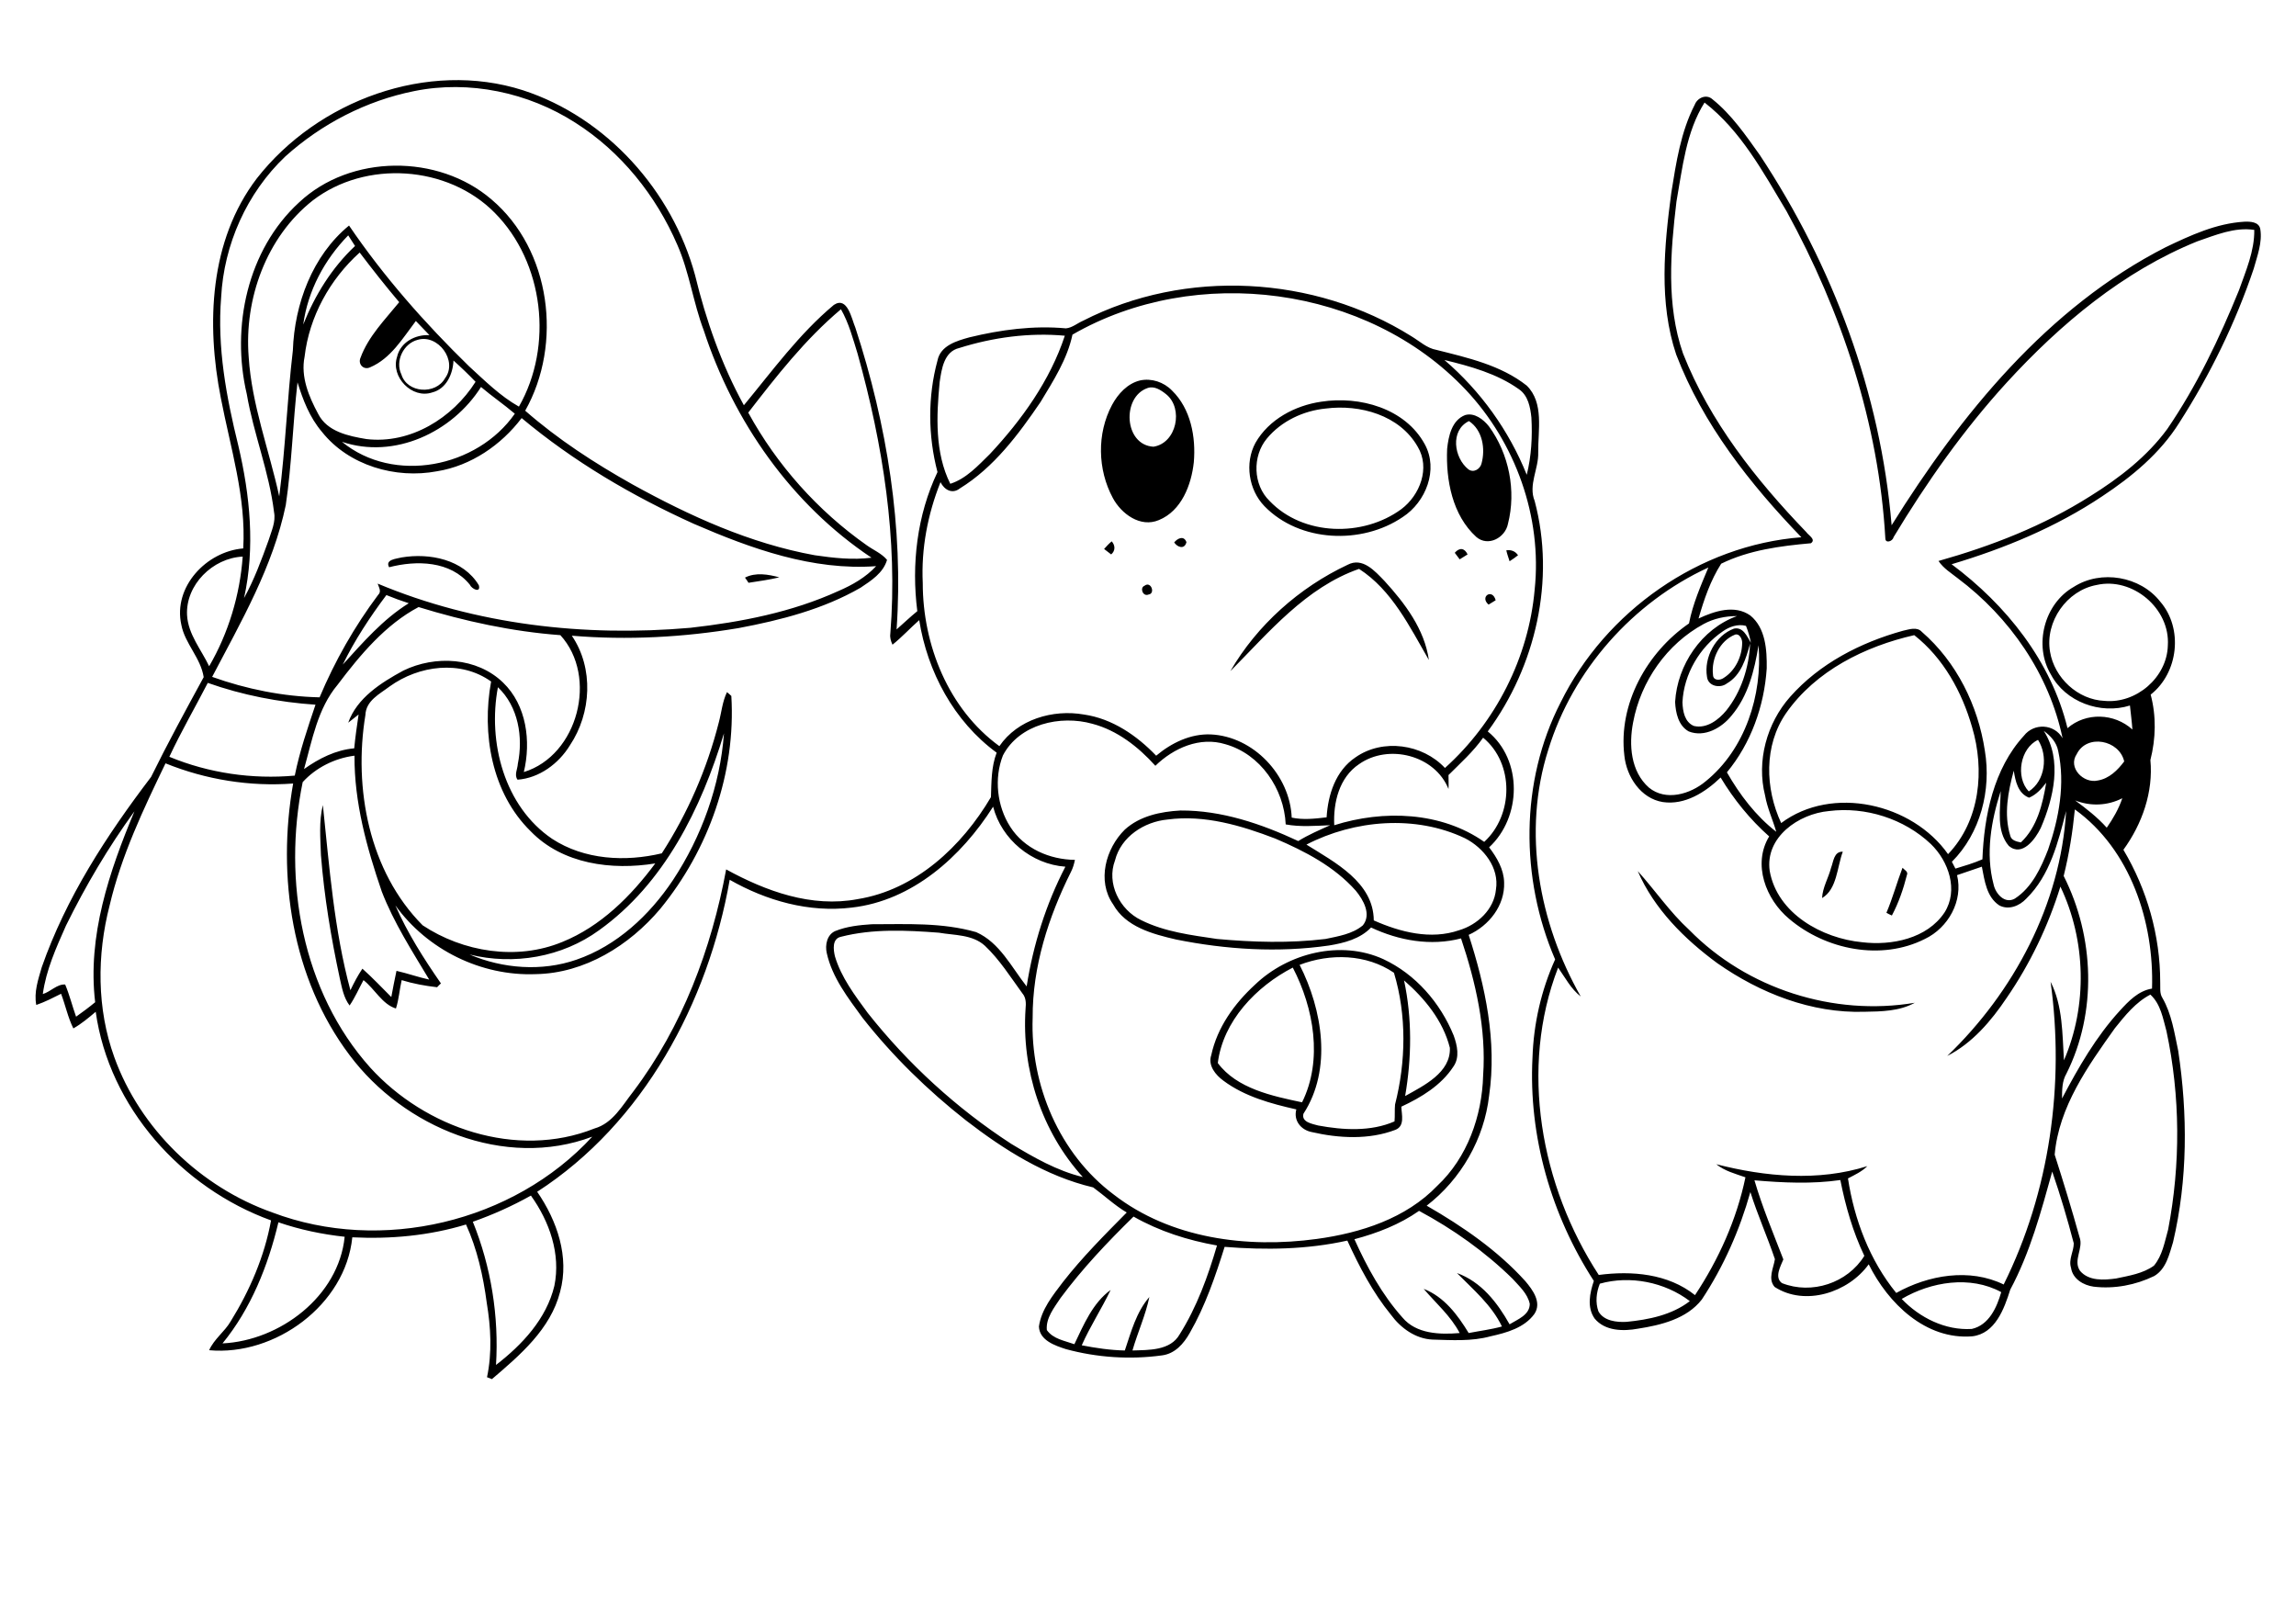<?xml version="1.0" encoding="utf-8"?>
<!-- Generator: Adobe Illustrator 21.0.2, SVG Export Plug-In . SVG Version: 6.00 Build 0)  -->
<svg version="1.2" baseProfile="tiny" id="Layer_1" xmlns="http://www.w3.org/2000/svg" xmlns:xlink="http://www.w3.org/1999/xlink"
	 x="0px" y="0px" viewBox="0 0 842 595" overflow="scroll" xml:space="preserve">
<path d="M514.9,359.5c3,14,2.8,28.4,0.4,42.4c6.8-3.8,16.8-8.6,16.4-17.7C529.2,374.3,522.5,366.1,514.9,359.5 M446.6,389.8
	c7,9.4,20,12.1,30.9,14.4c7.7-15.5,4.3-34.6-3.4-49.4C460.7,361.7,448.5,374.4,446.6,389.8 M476.6,353.8c8.4,16.5,12,38.3,1.4,54.6
	c-0.8,3.1,3.3,3.7,5.4,4.3c9.2,1.7,19.3,2.3,28-1.5c0.2-2.1,0-4.1,0.2-6.2c4-15.7,4.3-32.7-0.4-48.3
	C501.1,349.8,487.8,349.5,476.6,353.8 M460.2,361.1c12.2-11.7,31.5-16.5,47.1-9.4c11.8,5.5,20.9,16,25.8,28c1.3,3.6,2.3,8-0.1,11.4
	c-4.5,6.9-11.8,11.3-19.1,14.7c0.1,2.9,1.4,7.1-2.2,8.5c-9.7,3.7-20.7,3.1-30.7,0.8c-4-0.8-6.7-4.3-5.6-8.3
	c-9.3-2.1-18.9-4.7-26.7-10.5c-2.9-2.1-5.8-5.6-4.5-9.4C446.4,376.7,452.7,368,460.2,361.1 M600.6,319.4
	c6.4,7.1,11.8,15.1,18.9,21.6c21.2,21.6,52.9,31.7,82.7,26.7c-5.6,3.1-12.2,3.2-18.5,3.3c-19.4,0.6-38.2-6.8-53.9-17.8
	C617.8,344.4,606.6,333.3,600.6,319.4 M697.7,318.2c0.7,0.8,2.2,1.4,1.6,2.7c-1.3,5.1-3,10.1-5.5,14.8c-0.5-0.2-1.5-0.7-2-1
	C694.1,329.3,695.6,323.7,697.7,318.2 M671.5,318.2c0.9-2.3,1-6,4.3-5.9c-2.1,5.6-2.1,13.8-7.6,17
	C668.4,325.4,670.5,322,671.5,318.2 M545.9,221.7c-3.4-2.9,1.4-6.1,2.6-1.6C547.8,220.5,546.5,221.3,545.9,221.7 M419.7,214.8
	c2.4-1.9,4.1,2.9,1.5,3.2C419.1,218.9,417.9,215.5,419.7,214.8 M273.2,211.8c3.9-2,8.5-1.2,12.6-0.1c-3.7,0.9-7.5,1.4-11.3,2
	C274.2,213.2,273.5,212.2,273.2,211.8 M494.2,207.1c5.5-2.9,10,2.3,13.5,5.9c7.5,8.2,14.7,17.7,16.3,29c-7-12.1-13.5-25.6-25.6-33.4
	c-19.5,6.8-33.1,23.3-47.2,37.5C461,229.2,476.5,215.4,494.2,207.1 M147.3,204.4c10.2-1.7,22.6,0.7,28.3,10.2c0.8,3-2.6,1.4-3.3-0.2
	c-7.1-8.8-19.6-9-29.6-6.4C141.1,205.1,145.5,204.9,147.3,204.4 M552.4,201.8c1.7-0.3,3.3,0.3,4.3,1.8c-1,0.8-2,1.5-3.1,2.2
	C553.2,204.5,552.7,203.2,552.4,201.8 M533.5,202.7c1.7-2,3.6-1.8,4.7,0.6c-1,0.6-1.9,1.2-2.9,1.8
	C534.7,204.3,534.1,203.5,533.5,202.7 M404.9,201.3c0.9-1,1.8-2,2.8-2.8c1.3,1.5,1.4,3.4-0.2,4.8
	C406.8,202.8,405.6,201.8,404.9,201.3 M430.6,198.9c1.3-1.6,3.6-2.6,4.5-0.1C434.4,201.6,431.8,200.7,430.6,198.9 M538.5,172.1
	c1.9,1.4,4.3-0.1,4.8-2.1c1.5-5.4,0.4-12.3-4.6-15.6C531.7,157.8,533.2,167.9,538.5,172.1 M537.3,152.2c3.4-1,6.7,1.6,8.7,4.1
	c7.4,10.1,10.1,23.7,7,35.8c-1,5.1-7.3,8.5-11.6,4.8c-8.8-8-11.2-20.9-10.7-32.3C531.2,159.9,532.4,154.1,537.3,152.2 M486.2,149.8
	c-8.2,0.8-16.3,4.6-21.6,11c-5.4,6.5-5.1,17,1,22.9c12.3,12.9,34.3,13.3,48.3,3c6.8-5.1,10.7-15.1,6-22.9
	C513.3,152.2,498.7,148.2,486.2,149.8 M484.5,147.3c14.1-2.2,30.8,2.4,38,15.6c5.1,9.3,0.4,21.2-8.1,26.7c-15,10.2-37.8,9.3-50.7-4
	c-5.8-6-7.3-15.8-3.3-23.2C465.3,153.8,474.9,148.7,484.5,147.3 M420.8,142.3c-9.5,3.3-8.6,20.9,2.2,21.5c8.5-1.3,11.1-14,4.7-19.2
	C425.7,143,423.3,141.4,420.8,142.3 M418.1,139.5c4.2-0.9,8.7,0.6,11.7,3.7c6.9,6.7,8.8,17.1,8,26.3c-0.9,8.3-4.5,17.8-12.8,21.2
	c-6.8,2.9-13.8-2.3-16.9-8.1c-5.6-10.4-5.9-23.6-0.3-34.1C410,144.4,413.5,140.6,418.1,139.5 M697.4,476.3c6.6,6.9,16,11.6,25.7,11
	c6.3-1.4,9.2-7.9,10.8-13.5C722.5,467.6,708.1,470,697.4,476.3 M586.7,470.7c-1.3,3.2-1.7,6.9-0.5,10.2c2,3.5,6.7,4,10.3,3.8
	c8.1-0.8,16.6-2.5,23.2-7.6C610.5,470.1,597.8,467.6,586.7,470.7 M643.4,432.8c2.9,9.9,6.9,19.4,10.6,29c-1,2.5-3.4,6.6-0.5,8.7
	c10.9,4.3,24,0,30.2-10c-4.2-8.8-6.9-18.2-8.8-27.8C664.5,434.2,653.9,433.7,643.4,432.8 M775.6,377c-9.9,13.9-20.6,28.9-22.1,46.4
	c3.2,10,6.3,20.1,9.1,30.2c1.6,4.1-2.5,8.5,0.2,12.4c3.2,3.8,8.8,3.4,13.2,2.8c4.7-1,9.9-1.8,13.9-4.7c3.1-3.7,3.9-8.6,5.2-13.2
	c4.6-24,4.5-48.9-0.6-72.8c-1.3-4.7-2.1-9.9-5.9-13.4C783.2,367.5,779.3,372.4,775.6,377 M760.9,296.8c-0.8,8.2-2.1,16.4-4.1,24.4
	c11.3,22.3,12.3,50,1,72.5c-1.6,2.7-1.6,6-1.6,9.1c6-11.4,12.5-22.7,21.2-32.2c3.2-3.5,6.8-7.3,11.8-8.1
	C790,338.1,781.3,311.5,760.9,296.8 M670.7,297.4c-11.1,1-23.5,9.6-21.7,22c2.8,15.6,19.2,24.7,33.9,26.1
	c10.8,1.3,23.8-1.3,30.2-10.9c5.2-8.2,1.5-18.8-5-25.1C698.3,300.2,684.1,295.7,670.7,297.4 M761,293.5c4.1,3,8.2,6.2,11.6,10
	c2.3-3.3,4.4-6.9,5.7-10.8C772.8,295.5,766.6,295.7,761,293.5 M737.2,306.4c0.4,1.8,2.4,2.2,3.9,2.5c6-5.6,8-14.1,9.3-21.9
	c-1.7,2.2-3.6,4.4-6.3,5.5c-4.1-1.6-5-6.1-5.6-9.9C736.4,290.3,734.8,298.6,737.2,306.4 M761.6,276.5c-3.4,5,2.5,10.9,7.7,9.7
	c4.2-0.7,7.3-3.8,9.7-7C777.2,271.3,765.3,269,761.6,276.5 M744,290.2c6.1-3.9,7.1-13.1,3.4-18.9C740.9,274.3,739,284.9,744,290.2
	 M749.5,268c6.9,10.7,3.6,24.7-1.1,35.6c-2,4.1-6.8,10.7-11.7,6.6c-4.7-5.5-3.1-13.4-3-20.1c-3.5,10.9-5.6,22.9-2.6,34.2
	c0.7,3.4,4.1,7.3,7.8,5.2c6.3-4.1,9.6-11.3,12.2-18c4-11.5,6.3-24.1,3.7-36.1C754.2,272.2,752,269.8,749.5,268 M655,261.5
	c-8.2,11.9-7.7,27.6-1.8,40.3c18.7-14,48.1-7.2,61.2,11.4c11.8-12.3,13.5-30.9,8.8-46.6c-3.7-12.9-10.5-25.3-21.2-33.7
	C684,237,665.9,245.9,655,261.5 M636.3,232.7c-5.6,2.2-8.8,8.9-8.1,14.7c0,2.2,2.5,2.2,3.9,1.2c4.3-2.7,6.8-7.9,6.8-13
	C638.9,234.3,637.9,232.2,636.3,232.7 M631.8,231.5c-8.5,5.8-14.3,15.7-14.8,26c0.1,3.3,0.8,7.3,4.2,8.7c4.7,1.1,9.1-2.3,11.9-5.7
	c5.5-6.9,8.3-15.8,8.7-24.5c-1.5,5.5-3.3,11.6-8.5,14.6c-2.4,1.9-6.9,1.1-7.3-2.4c-1.2-7.1,3.1-15.2,9.9-17.7
	c3.4-0.7,4.8,2.9,6.2,5.2c-0.4-2.1-1-4.2-1.8-6.2C637.3,228.7,634.2,229.8,631.8,231.5 M624.8,228.8c-13.5,7.3-23.1,21-25.9,36.1
	c-1.6,8.2-0.9,18,5.8,23.9c6.2,5.1,15.2,2.4,20.8-2.3c14.5-11.7,20.9-31.7,19.4-49.9c-1.5,9.2-3.8,18.6-9.9,25.8
	c-3.6,4.5-9.9,8.1-15.7,5.8c-3.8-2.1-4.8-6.8-5-10.8c0.8-13.6,9.7-26.8,22.7-31.5C632.7,225.9,628.5,226.8,624.8,228.8 M768.9,214.5
	c-11,2-19,13.5-17.1,24.5c1.6,9.6,10.2,17.6,20,18c11.6,1.1,22.9-8.6,23.2-20.3C795.9,223.1,782,211.5,768.9,214.5 M567.8,274.9
	c-9.6,30.1-3.5,63.4,11.9,90.5c-3.6-2.8-5.7-6.9-8.3-10.6c-14.3,37-6.4,80,14.9,112.7c12.1-1.6,25.4-0.5,35.3,7.4
	c8.7-13.1,15.3-27.8,18.5-43.2c-3.7-1.3-7.6-2.3-10.7-4.8c18,4.6,37.4,6.4,55.4,0.7c-2,2-4.6,3.2-7.1,4.5c2.3,15.1,8,30.1,17.7,42
	c11.8-6.6,26.9-9.2,39.4-3.1c16.9-34,22.4-73.4,17.2-111c4.5,8.8,4.3,19.2,4.9,28.8c8.7-20.1,8.1-44-1.3-63.7
	c-4.5,14.5-11.1,28.3-19.7,40.8c-5.7,8.5-12.6,16.6-21.8,21.3c24.4-23.4,41.6-55.7,43.6-89.8c-2.9,11.3-5.9,23.6-14.6,32.1
	c-2.5,2.7-6.5,4.3-9.9,2.5c-4.7-3.1-5.4-9.1-6.4-14.2c-3,1-6.1,2.1-9.1,3.1c2.3,9.4-3.2,19.3-11.8,23.4c-16,8.1-36.4,4-49.8-7.4
	c-8.5-7.1-13.5-20-7.3-30.2c-7-6.2-13-13.6-17.8-21.6c-5.6,5.4-13.1,10.2-21.2,9c-8.1-1.3-13.3-9.3-14.1-17
	c-2.3-19,8.3-37.9,23.7-48.5c1.4-7.2,4.3-13.8,7.1-20.5C598.9,220.8,576.8,245.6,567.8,274.9 M625.1,37.6
	c-6.8,10.8-8.1,24-10.3,36.3c-2.2,18.4-3.8,37.8,2.4,55.7c9.8,24.9,26.8,46.4,45.2,65.5c0.8,1.2,3.7,2.7,1.7,4.1
	c-11.2,1-22.7,2.5-32.9,7.5c-3.9,6.1-6.3,13.1-8.3,20.1c5.8-2.7,13.2-5.2,19-1.1c5.6,4.6,6.1,12.6,6,19.4
	c-0.9,13.8-5.8,27.5-14.6,38.1c4.7,8.2,10.6,16,18.1,21.8c-1.3-4.5-3.3-8.7-4.1-13.3c-3.2-12.6,0.6-26.5,9.2-36.2
	c10.8-12.2,25.8-19.9,41.3-24.2c2.3-0.5,5.2-1.6,7,0.4c12.7,11,20.6,27,23.1,43.6c2.4,14.4-1.6,30.2-12.1,40.7
	c0.4,0.8,0.8,1.6,1.3,2.5c3.3-1,6.7-2,9.9-3.4c0.6-15.9,4.1-33.2,15.2-45.3c3.7-4.8,11.2-4.4,14.2,0.9
	c-4.9-23.5-19.4-44.4-38.5-58.7c-2.4-1.9-5.2-3.6-7-6.3c19.5-5.5,38.5-12.9,55.7-23.8c10.6-6.6,20.8-14.5,28.2-24.6
	c10.8-15.8,19.1-33.2,26.3-50.9c2.5-7.1,5.7-14.3,5.6-22.1c-7.2-1.1-14.2,1.9-20.9,4.2c-27.2,11-50.2,30.3-69.9,51.8
	c-15.8,17.3-29.4,36.6-41.5,56.7c-0.3,1.5-3,2.4-3,0.4c-2.4-42.1-16-83.1-36.2-119.9C646.6,63.1,638.4,47.9,625.1,37.6 M621.5,38.4
	c1-2.6,4.3-4,6.5-2c7,5.6,12.2,13.2,17.4,20.5c26.7,40.4,44.3,87.3,48.3,135.7c25.4-40.7,57.2-79.9,100.6-102
	c9-4.3,18.5-8.7,28.7-9.3c2.2-0.1,5.4,0,5.9,2.7c0.8,4.9-1.1,9.8-2.4,14.5c-6.7,19.9-16,38.9-27.3,56.5c-7,11.2-17.4,19.8-28.3,27
	c-16.9,11.3-35.8,19.1-55.2,24.9c20,14.9,36.5,35.5,42.5,60.1c6.8-5.9,17.2-5.5,23.8,0.5c-0.2-2.9-0.6-5.9-0.9-8.8
	c-10.8,3.4-23.7-1.3-29-11.4c-6.4-10.7-2.4-26,8.4-32.1c10-6.4,24.4-3.9,31.7,5.4c8.5,9.8,6.7,26.1-3.5,34.1
	c2.1,7.9,1.9,16.1-0.1,24c1.1,11.7-3,23.4-9.9,32.9c8.7,14.6,13.5,31.5,13.5,48.5c0.1,1.9-0.3,4.1,0.8,5.8
	c3.4,5.9,4.4,12.8,5.8,19.4c3.5,23.2,3.5,47.3-1.9,70.2c-1.4,4.5-2.5,9.8-6.9,12.4c-6.8,3.3-14.6,4.8-22.2,3.9
	c-3.7-0.5-7.7-2.8-8.3-6.9c-1-3.1,1-6,1-9c-2.3-8.8-4.9-17.6-7.9-26.3c-4.1,14.7-8.1,29.7-15.4,43.3c-2.2,7-5.5,16.1-13.9,17.1
	c-17.1,1.4-30.9-12.1-38-26.4c-7.5,10.4-23.4,15.5-34.5,8.3c-2.6-3-0.4-6.9,0.1-10.2c-2.8-8.3-6.4-16.3-9-24.6
	c-3.9,13.9-9.8,27.3-17.8,39.4c-5.5,7.1-15,9.4-23.4,10.7c-5.4,1-12.1,0.9-15.9-3.7c-2.9-4.1-1.8-9.4-0.3-13.8
	c-15.6-24.1-24-53.1-22.5-81.9c0.4-12.4,3.2-24.7,8.3-36c-12.8-29.7-12.9-65.2,2-94.2c16.5-33.5,50.9-57.7,88.3-60.6
	c-18.8-19.5-36.1-41.4-45.9-67c-6.4-19.1-4.4-39.7-1.8-59.3C614.7,59.5,616.4,48.3,621.5,38.4 M81.6,492.6c21-1,42.6-17.2,44.8-39.1
	c-8.3-0.9-16.4-2.6-24.3-5.3C98.3,464.2,92,479.9,81.6,492.6 M415.7,446.1c-9.6,9.4-18.8,19.1-26.8,29.9c-2.3,3.5-5.4,7.3-5,11.7
	c2.3,3.3,6.5,3.9,10.1,5.2c3.4-7.1,6.7-15.1,13.3-19.9c-3.3,6.9-7.5,13.3-10.6,20.3c5.2,1,10.5,1.8,15.8,1.9
	c2.3-6.8,4.2-14.1,9-19.6c-1.4,6.7-4.3,13-6.2,19.6c6-0.2,13.9,0.1,17.3-5.9c6.3-10,10.4-21.3,13.7-32.6
	C435.6,454.8,425.2,451.5,415.7,446.1 M496.7,454.4c4.6,10.2,10.1,20.3,17.6,28.7c5.1,6.1,13.8,6.3,21,5.7
	c-3.3-6.3-8.7-10.9-13.2-16.2c7.5,2.9,12.5,9.6,16.5,16.2c4.1-0.8,8.2-1.3,12.2-2.4c-3.8-7.9-10.5-13.5-16.5-19.6
	c8.9,3.2,14.8,10.8,19.3,18.8c2.9-1.8,7.4-3.4,7.4-7.5c-0.8-3.8-3.9-6.5-6.3-9.2c-10.1-9.9-21.8-18.2-34.3-24.9
	C513.3,449,505,452.2,496.7,454.4 M173.4,448c6.7,16.5,9.6,34.7,8.5,52.5c9.6-7.4,18.5-16.9,21.4-29c2.4-11.7-1.8-23.6-8.6-33.1
	C187.9,442.2,180.8,445.4,173.4,448 M308.4,343.5c-3.3,0.7-2.8,4.7-2.2,7.2c2.3,7.7,7.3,14.3,12,20.7c14.8,18.7,32.6,35,52.6,48
	c8.3,5,16.8,9.9,26.3,12.2c-15.1-16.6-22.5-39.4-21-61.7c0.2-2,0.2-4.1-1.2-5.7c-4.3-5.9-8.3-12.3-13.7-17.4
	c-4.6-4.2-11.2-3.8-16.9-4.8C332.4,341.1,320.1,340.5,308.4,343.5 M479.1,309.7c10.4,6.5,24.6,13.8,24.7,27.8
	c9.7,4.3,20.9,7.2,31.3,3.6c6.7-2,12.8-7.6,13.5-14.9c1.3-8-4.5-15.3-11.3-18.8C519.1,298.7,496.7,300.6,479.1,309.7 M428.2,300.5
	c-8.6,0.8-17.1,6.3-19.3,15c-3.2,8.4,1.7,18.1,9.6,21.9c8.6,4.3,18.4,5.5,27.8,6.9c13.2,1.2,26.6,1.6,39.8,0c4.7-1,9.9-1.8,13.7-5
	c3.2-4,0.2-9.3-2.6-12.7c-7.9-8.9-18.7-14.5-29.5-19.1C455.2,302.7,441.7,298.7,428.2,300.5 M24.2,339.4c-3.6,8.1-7.3,16.3-8.5,25.1
	c2.8-0.8,5.2-3.7,8.2-3.5c1.6,3.8,2.6,7.9,4,11.8c2.4-1.7,4.7-3.4,7-5.3c-2.9-24.3,5.2-48,14.4-70C39.7,310.7,31.4,324.8,24.2,339.4
	 M60.7,279.9c-8.1,16.8-16.2,33.8-20.5,52.1c-4.7,18.2-4.7,37.9,1.7,55.6c9.5,26.4,31.7,47.7,58,57c39.9,15.1,88.4,3.6,117.3-27.8
	c-32.1,12.1-69.2-3.4-89-29.9c-21.2-28.1-26.7-65.6-20.7-99.6C91.7,288.5,75.5,285.9,60.7,279.9 M531.2,284.2c0,1.7,0.1,3.4,0,5.1
	c-5-12.4-22-16.7-32.8-9.1c-7.3,4.9-9.5,14.1-9.1,22.4c18-5.7,39.2-5,55,6.1c10.7-9.8,11.1-28.7-0.4-38.2
	C540.3,275.6,535.6,279.8,531.2,284.2 M265.5,268.9c-8.3,27.5-21.9,55.1-45.8,72.2c-13.6,9.9-31.3,12.9-47.5,8.9
	c12.2,5.2,26.5,6.3,39.2,1.9c14.8-5.1,26.8-16.3,35.4-29.2C257.3,306.8,264.1,288,265.5,268.9 M367.8,277
	c-3.3,8.4-2.2,18.6,2.7,26.2c5.1,8,14.5,12,23.7,12.1c-0.3,1.5-0.7,2.9-1.4,4.3c-8.3,16.6-14.2,34.9-14.1,53.6
	c-0.9,24.6,9.8,49.9,29.7,64.8c20.9,16.2,48.9,19.8,74.5,16.3c16.1-2.2,32.7-7.5,44.2-19.5c11-10.3,16.4-25.6,16.8-40.4
	c1.2-17.1-2.7-34.2-8.1-50.3c-11.1,2.9-22.8,0.8-33-4c-4,4.2-9.9,5.7-15.4,6.6c-18.6,2.7-37.7,1.5-56.1-2.2
	c-8.6-2-18.5-4.6-23.1-12.9c-6-8.6-2.7-20.5,4.3-27.4c5.5-5,13.1-6.6,20.4-7c15.1-0.1,29.7,4.9,43.2,11.2c3.7-2.3,7.7-4,11.7-5.8
	c-5.4,0.2-10.9,0.7-16.3-0.3c-0.6-13.1-9.3-25.8-22.1-29.4c-9.4-2.9-19,1.4-25.7,7.9c-6.3-7-14-13-23.1-15.4
	C388.9,262.1,373.8,265.5,367.8,277 M62.1,277.5c14.5,6,30.4,8.3,46,6.9c1.8-8.9,4.7-17.4,7.6-26c-13.4-0.9-26.8-3.5-39.5-8
	C71.5,259.5,66.4,268.3,62.1,277.5 M142.9,251.7c-3.7,2.8-8.7,5.2-8.9,10.5c-4.4,26.8,1.3,57.3,21,77.1c14.8,9.8,34.5,13,51.2,6.1
	c14.1-5.7,25.2-16.8,34.1-28.8c-15.9,2.6-34,0.3-45.7-11.8c-14.3-14-18-35.8-14.5-54.9C168.9,241.9,153.6,244,142.9,251.7
	 M123.8,251.1c-7.3,8.7-9.3,20.2-12.3,30.9c5.5-3.9,11.6-7,18.4-7.6c0.4-4.2,1-8.3,1.6-12.4c-1.3,1-2.5,2-3.8,3
	c3.2-9.1,12.1-14.7,20.2-19.1c11.7-5.7,27-4.9,36.6,4.4c8.6,8.3,10.3,21.5,7.6,32.8c19.9-6.1,27.3-35,13.4-50.2
	c-17.6-1.3-35.1-5.1-52-10.3C141.4,229,132.1,240.1,123.8,251.1 M141.7,218.2c-6,8-11.6,16.5-16,25.5c7.4-8.1,14.7-16.6,24.2-22.5
	C147.1,220.3,144.4,219.3,141.7,218.2 M68.6,225.6c0.4,7,5.2,12.6,8.1,18.7c7.1-12.2,11.3-26.2,12.3-40.2
	C78,204.6,68,214.5,68.6,225.6 M176.4,141.9c-10.5,16.6-31.8,26.6-51,20.1c19,15.6,49.6,9.5,63.4-10.3
	C184.8,148.3,180.4,145.3,176.4,141.9 M109.1,140.2c-1.7,15-2.1,30.1-4.3,45c-4.7,22.6-16.4,42.8-27,63c12.6,4.5,26,7.2,39.4,7.5
	c5.6-13.3,12.8-26,21.5-37.6c1.3-1.2,0.2-2.8-0.2-4.1c36,15.1,76,19.6,114.7,16.2c18.6-2.1,37.2-5.7,54.3-13.5
	c5.1-2.2,10-5,13.8-9.1c-23.3,1.7-45.8-6.4-66.8-15.5c-22.6-10.2-44.2-22.9-63.2-38.8c-7.5,9.9-18.6,17.5-31,19.5
	c-15.2,2.9-32.4-2.1-42.2-14.4C113.5,153,111.1,146.6,109.1,140.2 M529.7,132c13.3,11.4,23.7,25.9,30.2,42.1c1.7-6.9,2.1-14,1.7-21
	c-0.4-3.8-1.2-8.1-4.6-10.4C549,137,539.2,134.3,529.7,132 M153.2,124.6c-5.2,1.3-8.4,7.8-6,12.7c2.1,6.9,12.6,7.5,16,1.4
	C168,132.3,160.6,122.4,153.2,124.6 M351.8,127.6c-5.6,1.3-6.5,7.7-7.2,12.5c-1.2,12.4-1.8,25.9,3.9,37.3
	c5.9-1.9,10.2-6.7,14.5-10.9c11.7-12.5,22.1-27,27.5-43.4C377.5,121.9,364.2,123.7,351.8,127.6 M274.4,151.3
	c10.5,19.2,25.5,36,43.4,48.6c2.5,1.8,5.5,3,7.5,5.4c-1.4,4.8-5.8,7.6-9.7,10.2c-13.7,7.9-29.3,11.9-44.7,14.8
	c-20.2,3.4-40.8,4.5-61.2,2.8c8.1,11.9,7.2,28.4-0.7,40.2c-4.1,6.7-11.2,12-19.2,12.6c-1.3-1.7,0-3.9,0.1-5.8c2-9.8,0.2-21-7.3-28.1
	c-3.8,20.1,2.3,43.7,19.9,55.6c11.8,7.7,26.8,8.5,40.2,5.3c9.5-14.7,16.6-31,20.9-48c1-3.7,1.3-7.6,3-11.1c0.4,0.3,1.2,1,1.6,1.4
	c1.7,28.1-8.3,56.4-26.1,78.1c-11.3,13.4-27.7,23.6-45.6,23.9c-20,0.8-39.8-8.9-51.5-25.2c4.4,10.1,10.4,19.5,16.7,28.6
	c-0.4,0.3-1,1-1.4,1.4c-4.4-0.5-8.8-1.3-13-2.6c-0.8,3.5-1,7-2.1,10.4c-5-1.5-7.8-7.2-11.9-10.4c-1.7,3.1-3.1,6.4-5.1,9.3
	c-2.2-2.9-2.8-6.5-3.6-10c-3.2-14.9-5.7-29.9-6.9-45.1c-0.2-6.1-0.8-12.4,0.7-18.4c2.4,22.7,4.1,45.7,10.1,67.9
	c1.3-2.7,2.7-5.4,4.4-7.9c3.7,3.3,7.1,6.9,10.6,10.4c0.6-3.2,1.2-6.4,1.9-9.6c4,0.9,7.9,2.3,12,3.2c-6.3-10.5-13-20.9-17.4-32.3
	c-5.5-16.1-10.1-32.6-10-49.8c-7.2,0.9-14.2,4.4-19,9.7c-7.4,36.1-0.2,76.8,24.8,104.7c20.1,22.1,53.6,33.7,82.2,22.3
	c6.7-1.9,10.2-8.4,14.2-13.5c18-23.8,28.7-52.3,34.1-81.5c14.6,8,31.3,14.1,48.2,10.9c21.3-3.4,38.3-19.4,48.9-37.4
	c0.2-5.5,0.1-11.1,2.1-16.3c-15.7-11.5-25.4-29.7-28.4-48.6c-3.3,2.9-6.3,6.2-9.8,9c-0.6-1.3-1-2.6-0.8-4
	c2.8-34.6-2.7-69.4-12-102.7c-1.7-5.5-3.2-11.2-6.1-16.3C295.2,124.5,284.7,138,274.4,151.3 M393.3,122.7c-1.9,9-7,16.9-11.7,24.7
	c-8.1,11.9-17.1,24-29.6,31.7c-2.8,2.2-5.7,0.5-7.1-2.3c-4.7,11.8-7.1,24.4-6.5,37c0,22.7,9.4,46.2,28.1,59.8
	c6.7-9.8,19.6-13.6,31-11.6c10.4,1.5,19.4,7.7,26.5,15.1c5.6-4.7,12.6-8.1,20-7.8c15.7,0.7,29.1,15,29.7,30.5
	c4.2,0.9,8.5,0.4,12.8-0.1c0.5-8.3,3.3-17.1,10.6-22c10-7,24.6-4.9,32.8,3.9c18.6-16.7,30.7-40.5,32.9-65.4
	c2.8-26.6-7-53.9-25.3-73.3C501.4,104.7,438.6,96.6,393.3,122.7 M111.7,130.8c-1.5,7.4,1.6,14.7,5,21c3.3,6.5,11.1,8.1,17.7,9.2
	c16.1,1.9,31.6-7.7,40-21c-2.6-2.7-5.3-5.3-8.1-7.8c-0.2,4.9-2.6,10.4-7.8,11.7c-7.4,2.5-15.3-5.7-12.9-13c1.2-5.4,6.7-8.3,11.9-8
	c-1.7-1.7-3.3-3.5-5-5.2c-4.8,6.3-9.2,13.8-16.8,17c-2.4,1.1-4.5-1.2-3.5-3.5c2.9-7.9,9-14,14.2-20.4c-5-5.9-9.8-12-14.5-18.2
	C121,102.4,113.4,116.1,111.7,130.8 M111.2,119c4.3-10.8,10.5-20.8,19-28.8c-0.8-1.3-1.7-2.6-2.5-3.9
	C119,95.2,112.9,106.6,111.2,119 M114.7,73.5c-17,13.4-25.2,36.1-23.5,57.4c1.1,17.5,7.5,34.1,11.2,51.1c2.3-17.8,2.9-35.7,5-53.5
	c0.6-17.1,7.2-34.8,20.6-45.8c12.7,18.7,27.8,35.8,44,51.6c5.8,5.3,11.4,10.9,18.3,14.8c12.7-22.2,9.2-52.9-8.9-71.1
	C164.2,60.6,134.1,58.6,114.7,73.5 M151.9,33.4c-17.5,3.5-34,12-47.3,24c-14.1,13.4-22.5,32.3-23.5,51.6
	c-1.5,18.4,1.9,36.6,6.3,54.4c4.3,18.3,6.2,37.4,2.1,55.9c3.7-6.7,6.4-14,9-21.2c1-3.3,2.7-6.7,2-10.3c-1.8-14.8-7.5-28.7-10-43.3
	c-5.8-24.6,0.2-52.9,19.2-70.3c18.9-17.7,51-17.8,70.5-1.1c21.9,18.5,26.2,53,12.4,77.5c12,10.5,25.4,19.2,39.3,27
	c21,11.6,43.2,21.7,66.9,26c6.9,1,13.9,1.8,20.8,0.9c-29.4-19.6-50.6-50-61.5-83.3c-3.9-10.3-5.3-21.4-9.7-31.4
	c-7.8-18.1-20.7-34.2-37.4-44.8C193.7,33.9,172.1,29.3,151.9,33.4 M94.2,65.4c22.3-28.5,62.6-43.5,97.6-32.3
	c30.7,10,54.7,36.9,63.1,67.8c4,16.5,9.7,32.8,17.9,47.7c10.5-12.7,20.3-26.2,33-36.8c5-3.3,6.5,5.1,7.9,8.4
	c11.6,35.5,17.7,73.3,15.1,110.6c2.5-2.2,4.9-4.5,7.6-6.7c-2.2-17.2-0.1-35.2,7.4-51c-3.5-13.3-3.6-27.7,0-40.9
	c1.1-5.5,7-7.2,11.7-8.5c11.5-2.8,23.5-4.4,35.4-3.3c2.3-0.2,4.2-1.9,6.3-2.8c37.5-19.2,84.8-16.6,120.4,5.7c3,1.8,5.7,4.4,9.2,5
	c11.5,2.9,23.6,5.6,33.1,13.1c6.4,6.3,4.1,16.4,4.2,24.5c0.2,6-3.7,11.9-1.3,17.8c7.7,28.9,0.4,60.6-17.2,84.5
	c12.9,10.5,12.4,31.5,0.5,42.5c2.9,3.8,5.4,8.1,5.5,12.9c0.3,8.4-5.5,15.8-13,19.2c6.1,18.9,10.4,39,7.5,58.9
	c-1.8,15.9-10.3,30.7-22.9,40.4c13.2,7.6,26,16.4,36.2,27.7c2.7,3.2,6.1,7.8,3.3,12c-3.7,5.1-10.2,6.9-16.1,8.2
	c-6.9,1.9-14.2,1.4-21.3,1.2c-6.2-0.3-11.6-4.2-15.2-9.1c-6.7-8.2-11.6-17.6-16-27.2c-14.8,3.3-30,3.5-45,2.3
	c-3.4,10.8-7.1,21.7-12.8,31.6c-2.2,3.9-5.4,7.6-10.2,8.2c-11.7,1.6-23.8,0.8-35.2-2.3c-4-1.3-9.7-3.2-9.9-8.3
	c0.9-6.3,5.1-11.4,8.8-16.3c7.1-9.1,15.3-17.3,23.4-25.5c-4.4-2.6-8.2-6.2-12.3-9.2c-17.4-4.1-32.7-13.8-46.7-24.6
	c-14-11-26.9-23.6-37.9-37.6c-5.3-7.3-11.1-14.7-13.1-23.7c-0.7-3,0.1-6.8,3.1-8.1c4.2-1.7,8.8-2.2,13.4-2.5
	c12.8,0,25.8-0.7,38.3,2.9c8.6,3.8,12.9,12.8,18.5,19.9c2.4-15.3,7.1-30.2,14.2-43.9c-12.4-0.9-23.4-10-26.5-22
	c-11.6,18.3-29.6,34.5-51.9,37c-15.6,1.9-31.2-2.5-44.7-10.2c-7.9,45-31.6,89.2-70.6,114.4c7.3,10.6,11.9,23.9,8.4,36.7
	c-3.5,13.7-14.7,23.2-25,32c-0.4-0.2-1.3-0.5-1.8-0.7c1.9-9,1.4-18.3-0.1-27.3c-1.3-9.8-3.5-19.7-7.6-28.7
	c-13.5,4.1-27.6,5.4-41.7,4.7c-2.5,24.8-28.3,43.6-52.5,41.4c1.8-4.1,5.7-6.8,7.9-10.6c7-11.3,12.4-23.8,14.8-37
	c-32.8-11.9-59.4-41.5-64.3-76.5c-2.6,2.2-5.2,4.4-8.2,6.1c-2-4-2.9-8.5-4.5-12.7c-3,1.5-5.9,3-9.1,4.1c-0.9-4.7,0.7-9.3,2-13.8
	c8.9-25.5,23.8-48.4,40.1-69.8c6.1-12.4,12.7-24.5,19.3-36.6c-1.1-7.1-6.9-12.3-8.2-19.2c-3.1-13.9,9.2-26.9,22.7-28
	c1.1-18.8-4.7-36.9-8.2-55.1C75.6,118.8,76.8,88.2,94.2,65.4"/>
</svg>
